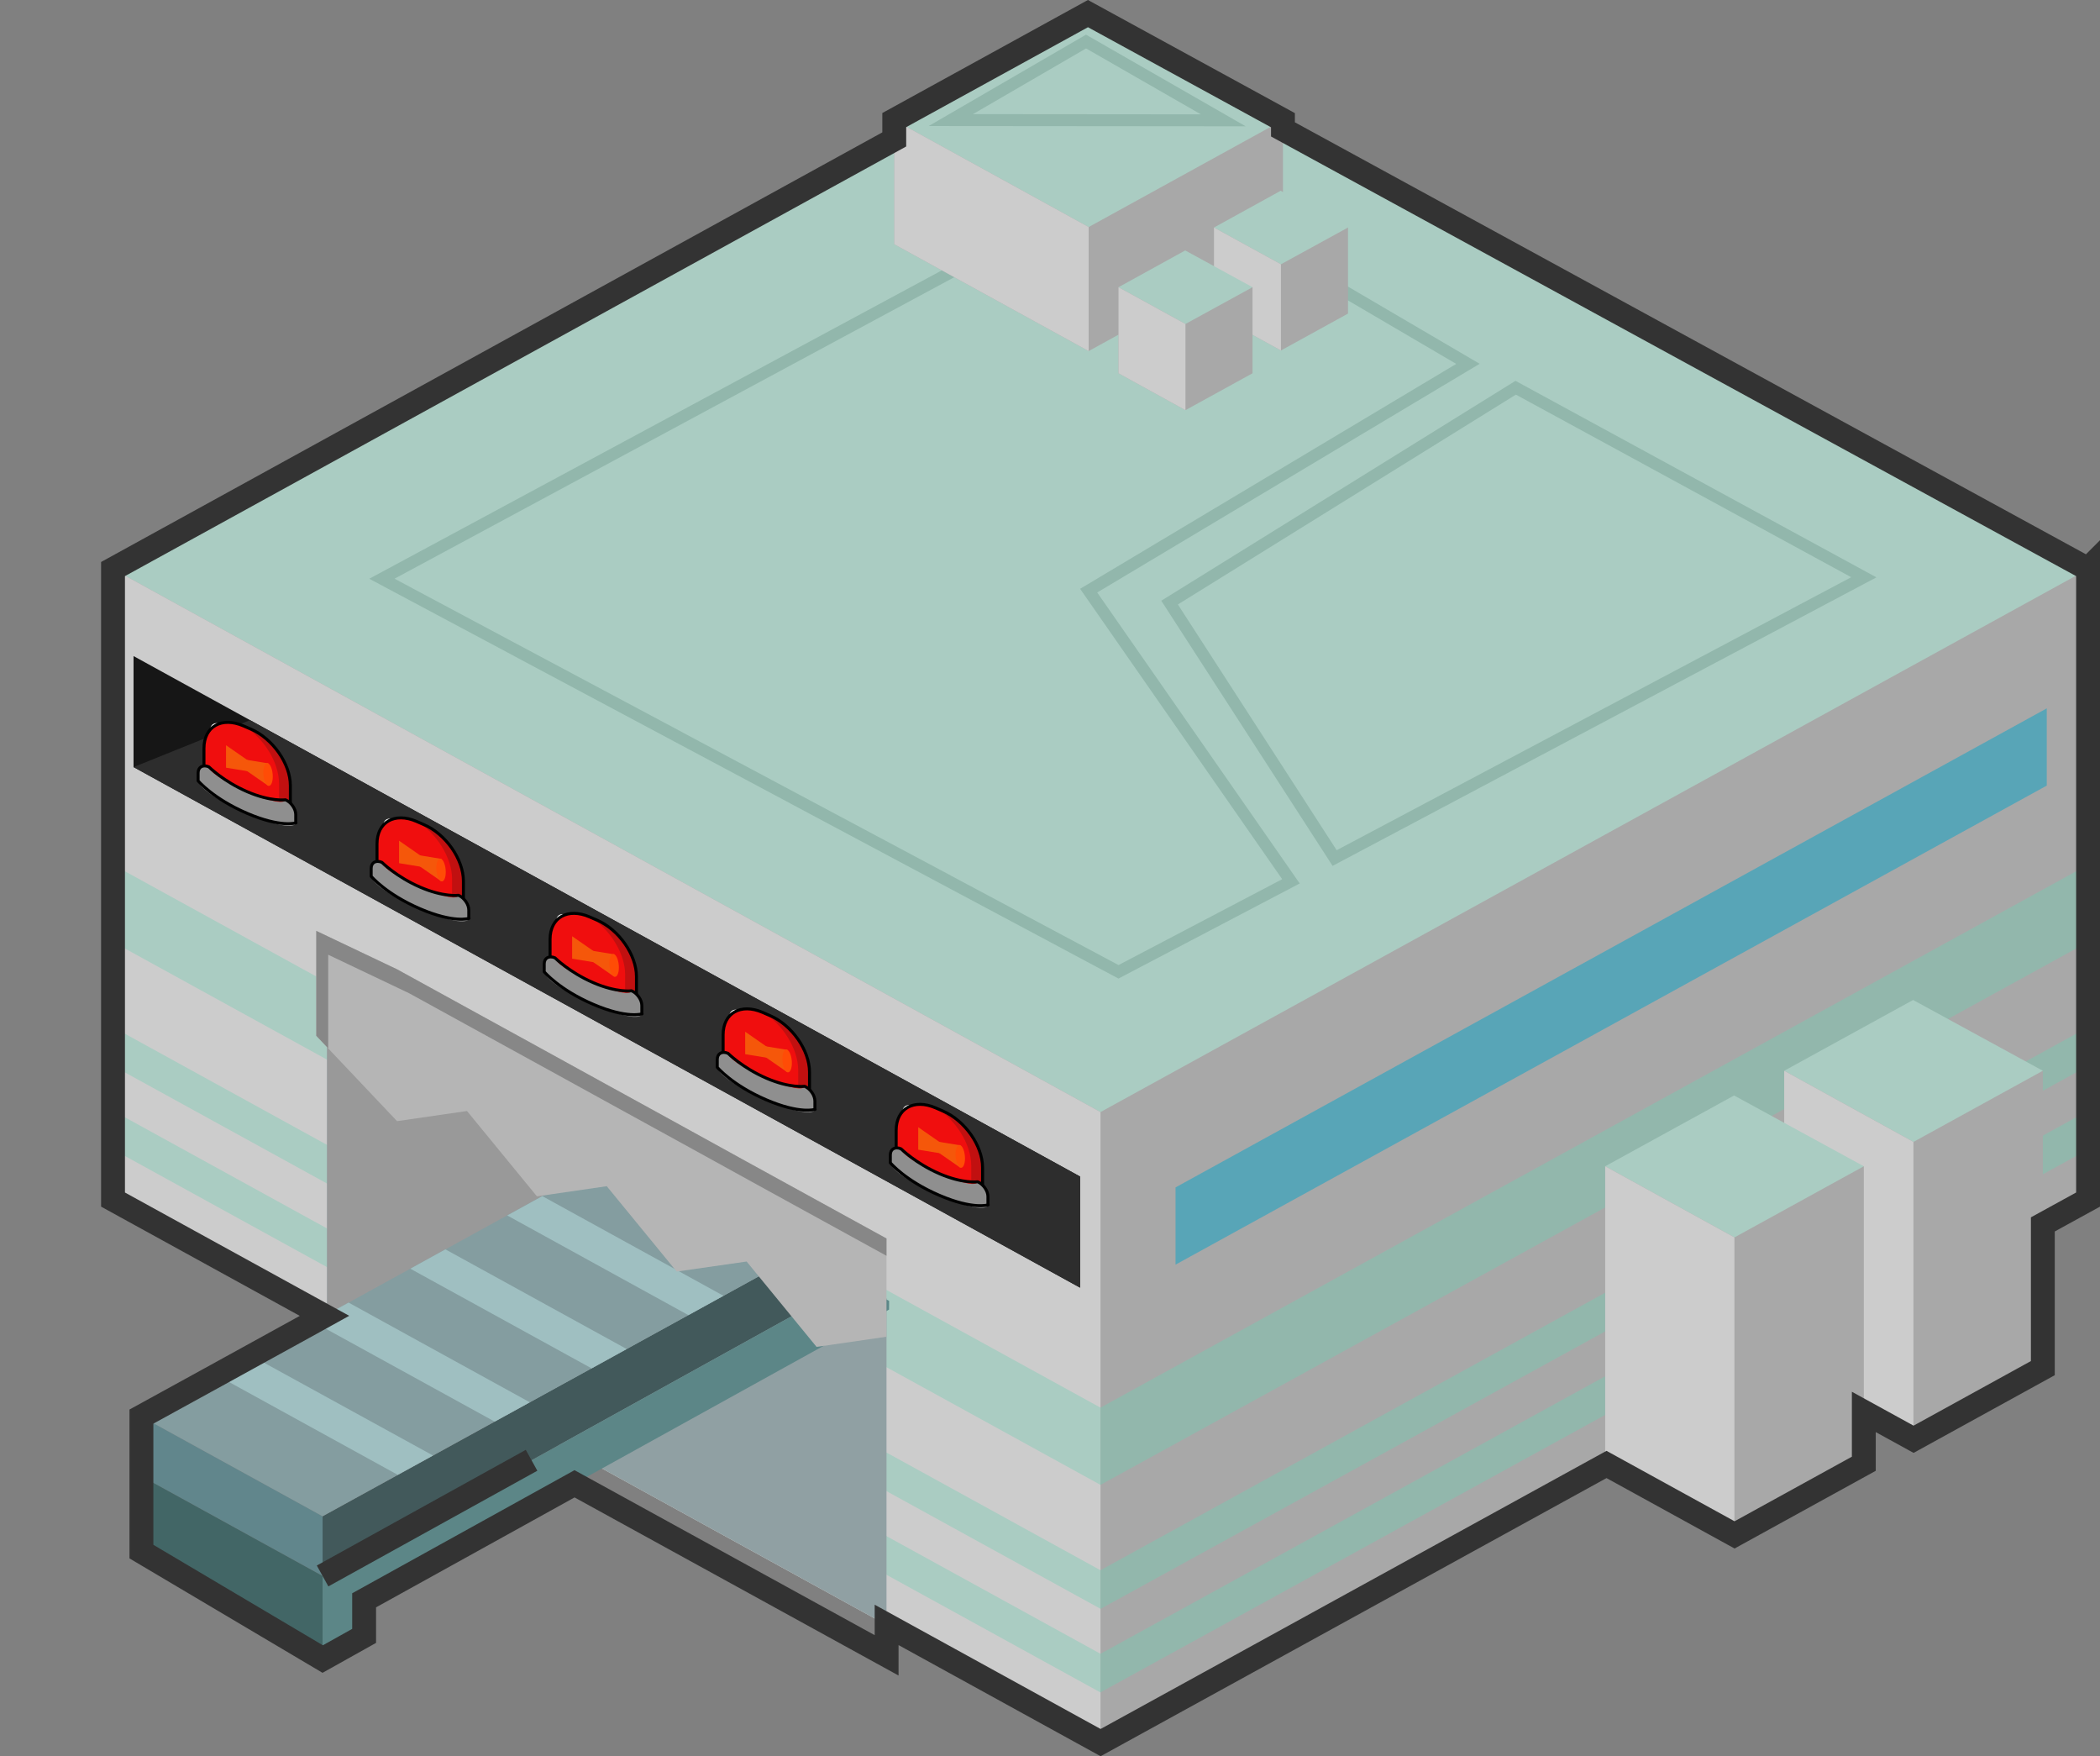 <?xml version="1.0" encoding="UTF-8"?>
<svg id="_レイヤー_2" data-name="レイヤー 2" xmlns="http://www.w3.org/2000/svg" xmlns:xlink="http://www.w3.org/1999/xlink" viewBox="0 0 175.96 147.12">
  <rect x="0" y="0" width="175.96" height="147.12" fill="#808080" stroke="none"/>
  <defs>
    <style>
      .cls-1 {
        fill: #999;
      }

      .cls-1, .cls-2, .cls-3, .cls-4, .cls-5, .cls-6, .cls-7, .cls-8, .cls-9, .cls-10, .cls-11, .cls-12, .cls-13, .cls-14, .cls-15, .cls-16, .cls-17, .cls-18, .cls-19, .cls-20, .cls-21, .cls-22, .cls-23, .cls-24, .cls-25 {
        stroke-width: 0px;
      }

      .cls-26 {
        opacity: .23;
      }

      .cls-27 {
        clip-path: url(#clippath-11);
      }

      .cls-2 {
        fill: #92b7ac;
      }

      .cls-3 {
        fill: #426666;
      }

      .cls-28 {
        stroke: #92b7ac;
      }

      .cls-28, .cls-7, .cls-29, .cls-30, .cls-31 {
        fill: none;
      }

      .cls-28, .cls-29, .cls-30 {
        stroke-miterlimit: 10;
      }

      .cls-4 {
        fill: #ffe603;
      }

      .cls-5 {
        fill: #231815;
      }

      .cls-32 {
        clip-path: url(#clippath-2);
      }

      .cls-6 {
        fill: #9fbfc1;
      }

      .cls-33 {
        clip-path: url(#clippath-6);
      }

      .cls-8 {
        fill: #42595b;
      }

      .cls-34 {
        clip-path: url(#clippath-7);
      }

      .cls-35 {
        clip-path: url(#clippath-1);
      }

      .cls-9 {
        fill: #161616;
      }

      .cls-36 {
        clip-path: url(#clippath-4);
      }

      .cls-10 {
        fill: #2d2d2d;
      }

      .cls-29, .cls-31 {
        stroke: #000;
        stroke-width: .25px;
      }

      .cls-11 {
        fill: #ccc;
      }

      .cls-37 {
        opacity: .34;
      }

      .cls-12 {
        fill: #fff;
      }

      .cls-30 {
        stroke: #333;
        stroke-width: 2px;
      }

      .cls-13 {
        fill: #aaccc2;
      }

      .cls-14 {
        fill: #5c8687;
      }

      .cls-15 {
        fill: #878787;
      }

      .cls-16 {
        fill: #f00e0e;
      }

      .cls-38 {
        clip-path: url(#clippath-9);
      }

      .cls-39 {
        clip-path: url(#clippath);
      }

      .cls-17 {
        fill: #b5b5b5;
      }

      .cls-18 {
        fill: #ff4c06;
      }

      .cls-19 {
        fill: #a8a8a8;
      }

      .cls-20 {
        fill: #90a0a3;
      }

      .cls-40 {
        clip-path: url(#clippath-3);
      }

      .cls-21 {
        fill: #849da0;
      }

      .cls-41 {
        clip-path: url(#clippath-8);
      }

      .cls-22 {
        fill: #8f8f8f;
      }

      .cls-42 {
        clip-path: url(#clippath-5);
      }

      .cls-23 {
        fill: #61868c;
      }

      .cls-24 {
        fill: #58a5b7;
      }

      .cls-31 {
        stroke-linejoin: round;
      }

      .cls-43 {
        clip-path: url(#clippath-10);
      }

      .cls-25 {
        fill: #ff9100;
      }
    </style>
    <clipPath id="clippath">
      <polygon class="cls-7" points="9.47 47.67 92.21 93.16 92.21 145.98 9.47 100.49 9.47 47.67"/>
    </clipPath>
    <clipPath id="clippath-1">
      <polygon class="cls-7" points="27.41 82.98 74.5 108.98 74.28 136.12 29 144.48 0 128.48 27.41 82.98"/>
    </clipPath>
    <clipPath id="clippath-2">
      <polygon class="cls-7" points="17.24 65.29 24.4 68.37 24.4 62.47 17.24 59.38 17.24 65.29"/>
    </clipPath>
    <clipPath id="clippath-3">
      <polygon class="cls-7" points="18.94 64.31 22.48 65.83 22.48 63.95 18.94 62.43 18.94 64.31"/>
    </clipPath>
    <clipPath id="clippath-4">
      <polygon class="cls-7" points="31.74 73.29 38.9 76.37 38.9 70.47 31.74 67.38 31.74 73.29"/>
    </clipPath>
    <clipPath id="clippath-5">
      <polygon class="cls-7" points="33.44 72.31 36.98 73.83 36.98 71.95 33.44 70.43 33.44 72.31"/>
    </clipPath>
    <clipPath id="clippath-6">
      <polygon class="cls-7" points="46.24 81.29 53.4 84.37 53.4 78.47 46.24 75.38 46.24 81.29"/>
    </clipPath>
    <clipPath id="clippath-7">
      <polygon class="cls-7" points="47.94 80.31 51.48 81.83 51.48 79.95 47.94 78.43 47.94 80.31"/>
    </clipPath>
    <clipPath id="clippath-8">
      <polygon class="cls-7" points="60.74 89.29 67.9 92.37 67.9 86.47 60.74 83.38 60.74 89.29"/>
    </clipPath>
    <clipPath id="clippath-9">
      <polygon class="cls-7" points="62.44 88.31 65.98 89.83 65.98 87.95 62.44 86.43 62.44 88.31"/>
    </clipPath>
    <clipPath id="clippath-10">
      <polygon class="cls-7" points="75.24 97.29 82.4 100.37 82.4 94.47 75.24 91.38 75.24 97.29"/>
    </clipPath>
    <clipPath id="clippath-11">
      <polygon class="cls-7" points="76.94 96.31 80.48 97.83 80.48 95.95 76.94 94.43 76.94 96.31"/>
    </clipPath>
  </defs>
  <g id="_002_Main" data-name="002_Main">
    <g id="under_islands">
      <g id="under_03_ミニゲーム">
        <g>
          <g>
            <polygon class="cls-19" points="9.47 100.49 9.47 47.67 174.96 47.67 174.96 100.49 92.21 145.98 9.47 100.49"/>
            <polygon class="cls-13" points="9.47 47.67 92.21 93.16 174.96 47.67 91.93 2.34 9.47 47.67"/>
            <polygon class="cls-28" points="83.07 20.98 32 48.48 93.72 81.41 108.17 73.83 91.22 49.48 123 30.48 94 13.48 83.07 20.98"/>
            <polygon class="cls-11" points="9.47 47.67 92.21 93.16 92.21 145.98 9.47 100.49 9.47 47.67"/>
            <g>
              <polygon class="cls-13" points="9.47 86.05 9.47 89.29 92.21 134.77 92.21 131.54 9.47 86.05"/>
              <polygon class="cls-13" points="92.21 138.54 9.47 93.05 9.47 96.29 92.21 141.78 92.21 138.54"/>
              <polygon class="cls-13" points="9.47 72.44 9.47 78.91 92.21 124.39 92.21 117.92 9.47 72.44"/>
            </g>
            <g>
              <polygon class="cls-2" points="174.96 96.29 174.96 93.05 92.21 138.54 92.21 141.77 174.96 96.29"/>
              <polygon class="cls-2" points="174.96 72.44 92.21 117.92 92.21 124.39 174.96 78.91 174.96 72.44"/>
              <polygon class="cls-2" points="174.96 89.29 174.96 86.05 92.21 131.54 92.21 134.78 174.96 89.29"/>
            </g>
            <g>
              <polygon class="cls-19" points="74.93 20.46 74.93 10.06 107.5 10.06 107.5 20.46 91.22 29.41 74.93 20.46"/>
              <polygon class="cls-13" points="74.93 10.06 91.22 19.02 107.5 10.06 91.16 1.14 74.93 10.06"/>
              <polygon class="cls-11" points="74.93 10.06 91.22 19.02 91.22 29.41 74.93 20.46 74.93 10.06"/>
            </g>
            <g>
              <polygon class="cls-19" points="149.5 114.62 149.5 89.7 171.17 89.7 171.17 114.62 160.33 120.57 149.5 114.62"/>
              <polygon class="cls-13" points="149.5 89.7 160.33 95.66 171.17 89.7 160.3 83.77 149.5 89.7"/>
              <polygon class="cls-11" points="149.5 89.7 160.33 95.66 160.33 120.57 149.5 114.62 149.5 89.7"/>
            </g>
            <g>
              <polygon class="cls-19" points="134.5 122.62 134.5 97.7 156.17 97.7 156.17 122.62 145.33 128.57 134.5 122.62"/>
              <polygon class="cls-13" points="134.5 97.7 145.33 103.66 156.17 97.7 145.3 91.77 134.5 97.7"/>
              <polygon class="cls-11" points="134.5 97.7 145.33 103.66 145.33 128.57 134.5 122.62 134.5 97.7"/>
            </g>
            <g>
              <polygon class="cls-19" points="101.72 26.27 101.72 19.06 112.95 19.06 112.95 26.27 107.33 29.36 101.72 26.27"/>
              <polygon class="cls-13" points="101.72 19.06 107.33 22.14 112.95 19.06 107.31 15.98 101.72 19.06"/>
              <polygon class="cls-11" points="101.72 19.06 107.33 22.14 107.33 29.36 101.72 26.27 101.72 19.06"/>
            </g>
            <g>
              <polygon class="cls-19" points="93.72 31.27 93.72 24.06 104.95 24.06 104.95 31.27 99.33 34.36 93.72 31.27"/>
              <polygon class="cls-13" points="93.72 24.06 99.33 27.14 104.95 24.06 99.31 20.98 93.72 24.06"/>
              <polygon class="cls-11" points="93.72 24.06 99.33 27.14 99.33 34.36 93.72 31.27 93.72 24.06"/>
            </g>
            <g class="cls-39">
              <g>
                <polygon class="cls-20" points="27.41 82.98 74.28 108.75 74.28 138.67 27.41 112.9 27.41 82.98"/>
                <polygon class="cls-1" points="27.41 82.98 27.41 112.9 54.46 97.94 27.41 82.98"/>
              </g>
            </g>
            <g class="cls-35">
              <g>
                <polygon class="cls-23" points="11.85 118.67 11.85 123.67 27.03 132.02 27.03 127.02 11.85 118.67"/>
                <polygon class="cls-8" points="27.03 127.02 83.5 95.97 83.5 100.76 27.03 132.02 27.03 127.02"/>
                <polygon class="cls-21" points="11.85 118.67 27.03 127.02 83.5 95.97 68.31 87.62 11.85 118.67"/>
                <g>
                  <polygon class="cls-6" points="29.21 109.12 26.26 110.74 41.45 119.09 44.39 117.47 29.21 109.12"/>
                  <polygon class="cls-6" points="33.33 123.55 36.28 121.93 21.09 113.59 18.15 115.2 33.33 123.55"/>
                  <polygon class="cls-6" points="66.84 88.43 82.03 96.78 83.5 95.97 68.31 87.62 66.84 88.43"/>
                  <polygon class="cls-6" points="45.44 100.2 42.5 101.82 57.68 110.17 60.62 108.55 45.44 100.2"/>
                  <polygon class="cls-6" points="61.67 91.28 58.73 92.9 73.91 101.24 76.86 99.63 61.67 91.28"/>
                  <polygon class="cls-6" points="53.55 95.74 50.61 97.36 65.8 105.71 68.74 104.09 53.55 95.74"/>
                  <polygon class="cls-6" points="37.32 104.66 34.38 106.28 49.57 114.63 52.51 113.01 37.32 104.66"/>
                </g>
                <polygon class="cls-14" points="27.03 132.02 27.03 138.98 30.5 137.04 30.5 134.05 81.23 105.98 81.23 108.59 83.5 107.32 83.5 100.76 27.03 132.02"/>
                <polygon class="cls-3" points="27.03 138.98 11.85 129.98 11.85 123.67 27.03 132.02 27.03 138.98"/>
              </g>
            </g>
            <polygon class="cls-24" points="98.5 105.94 171.5 65.81 171.5 59.34 98.5 99.47 98.5 105.94"/>
            <polygon class="cls-17" points="26.5 77.98 26.5 86.77 33.27 93.92 39.13 93.07 44.99 100.22 50.84 99.37 56.7 106.52 62.56 105.68 68.42 112.83 74.28 111.98 74.28 103.75 68.42 100.53 62.56 97.31 56.7 94.08 50.84 90.86 44.99 87.64 39.13 84.42 33.27 81.2 26.5 77.98"/>
            <polygon class="cls-15" points="27.5 79.98 34.27 83.2 40.13 86.42 45.99 89.64 51.84 92.86 57.7 96.08 63.56 99.31 69.42 102.53 74.28 105.2 74.28 103.75 68.42 100.53 62.56 97.31 56.7 94.08 50.84 90.86 44.99 87.64 39.13 84.42 33.27 81.2 26.5 77.98 26.5 86.77 27.5 87.82 27.5 79.98"/>
            <polygon class="cls-9" points="11.19 64.26 90.5 107.87 90.5 98.56 11.19 54.96 11.19 64.26"/>
            <polygon class="cls-10" points="11.19 64.26 20.95 60.33 90.5 98.56 90.5 107.87 11.19 64.26"/>
            <g>
              <ellipse class="cls-12" cx="18.23" cy="61.19" rx=".56" ry=".65" transform="translate(-36.82 28.84) rotate(-42.97)"/>
              <ellipse class="cls-25" cx="18.13" cy="63.69" rx=".58" ry="1.38" transform="translate(-1.98 .6) rotate(-1.79)"/>
              <g>
                <path class="cls-16" d="M24.06,68.23l-6.71-2.89c-.14-.06-.26-.23-.26-.37v-2.28c0-1.83,1.48-2.67,3.31-1.88l.62.27c1.83.79,3.31,2.9,3.31,4.73v2.28c0,.14-.12.21-.26.15"/>
                <g class="cls-26">
                  <g class="cls-32">
                    <path class="cls-5" d="M20.74,60.89c-.13-.06-.26-.1-.39-.15,1.72,1.04,3.03,3.1,3.03,4.9v1.96c0,.16-.13.23-.29.17l-5.85-2.52s.08.07.13.09l6.73,2.9c.16.07.29,0,.29-.17v-1.96c0-2.02-1.64-4.36-3.66-5.23"/>
                  </g>
                </g>
                <path class="cls-29" d="M24.06,68.23l-6.71-2.89c-.14-.06-.26-.23-.26-.37v-2.28c0-1.83,1.48-2.67,3.31-1.88l.62.27c1.83.79,3.31,2.9,3.31,4.73v2.28c0,.14-.12.21-.26.15Z"/>
                <g class="cls-37">
                  <g class="cls-40">
                    <polygon class="cls-4" points="22.48 64.89 18.94 62.43 18.94 64.31 22.48 64.89"/>
                    <polygon class="cls-4" points="18.94 63.37 22.48 63.95 22.48 65.83 18.94 63.37"/>
                  </g>
                </g>
                <ellipse class="cls-18" cx="22.45" cy="64.88" rx=".39" ry=".96" transform="translate(-5.78 2.3) rotate(-5.2)"/>
                <path class="cls-22" d="M24.8,68.93s-.02.95-4.1-.8-4.1-2.72-4.1-2.72v-.66c0-.25.1-.43.26-.52s.39-.1.64.01c0,0,0,.7,3.21,2.08,3.22,1.39,3.21.68,3.21.68.24.1.45.29.61.52s.25.48.25.72v.7Z"/>
                <path class="cls-31" d="M24.8,68.93s-1.24.43-4.1-.8c-2.86-1.23-4.1-2.72-4.1-2.72v-.66c0-.25.1-.43.26-.52s.39-.1.64.01c0,0,1.22,1.22,3.21,2.08s3.21.68,3.21.68c.24.1.45.29.61.52s.25.48.25.72v.7Z"/>
              </g>
            </g>
            <g>
              <ellipse class="cls-12" cx="32.73" cy="69.19" rx=".56" ry=".65" transform="translate(-38.38 40.87) rotate(-42.97)"/>
              <ellipse class="cls-25" cx="32.63" cy="71.69" rx=".58" ry="1.38" transform="translate(-2.23 1.06) rotate(-1.79)"/>
              <g>
                <path class="cls-16" d="M38.56,76.23l-6.71-2.89c-.14-.06-.26-.23-.26-.37v-2.28c0-1.83,1.48-2.67,3.31-1.88l.62.27c1.83.79,3.31,2.9,3.31,4.73v2.28c0,.14-.12.21-.26.15"/>
                <g class="cls-26">
                  <g class="cls-36">
                    <path class="cls-5" d="M35.24,68.89c-.13-.06-.26-.1-.39-.15,1.72,1.04,3.03,3.1,3.03,4.9v1.96c0,.16-.13.23-.29.17l-5.85-2.52s.08.07.13.09l6.73,2.9c.16.07.29,0,.29-.17v-1.96c0-2.02-1.64-4.36-3.66-5.23"/>
                  </g>
                </g>
                <path class="cls-29" d="M38.56,76.23l-6.71-2.89c-.14-.06-.26-.23-.26-.37v-2.28c0-1.83,1.48-2.67,3.31-1.88l.62.27c1.83.79,3.31,2.9,3.31,4.73v2.28c0,.14-.12.21-.26.15Z"/>
                <g class="cls-37">
                  <g class="cls-42">
                    <polygon class="cls-4" points="36.98 72.89 33.44 70.43 33.44 72.31 36.98 72.89"/>
                    <polygon class="cls-4" points="33.44 71.37 36.98 71.95 36.98 73.83 33.44 71.37"/>
                  </g>
                </g>
                <ellipse class="cls-18" cx="36.95" cy="72.88" rx=".39" ry=".96" transform="translate(-6.45 3.65) rotate(-5.2)"/>
                <path class="cls-22" d="M39.3,76.93s-.02.95-4.1-.8-4.1-2.72-4.1-2.72v-.66c0-.25.1-.43.26-.52s.39-.1.64.01c0,0,0,.7,3.21,2.08,3.22,1.39,3.21.68,3.21.68.24.1.45.29.61.52s.25.48.25.72v.7Z"/>
                <path class="cls-31" d="M39.3,76.93s-1.24.43-4.1-.8c-2.86-1.23-4.1-2.72-4.1-2.72v-.66c0-.25.1-.43.26-.52s.39-.1.64.01c0,0,1.22,1.22,3.21,2.08s3.21.68,3.21.68c.24.1.45.29.61.52s.25.48.25.72v.7Z"/>
              </g>
            </g>
            <g>
              <ellipse class="cls-12" cx="47.23" cy="77.19" rx=".56" ry=".65" transform="translate(-39.95 52.9) rotate(-42.97)"/>
              <ellipse class="cls-25" cx="47.13" cy="79.69" rx=".58" ry="1.38" transform="translate(-2.47 1.51) rotate(-1.79)"/>
              <g>
                <path class="cls-16" d="M53.06,84.23l-6.71-2.89c-.14-.06-.26-.23-.26-.37v-2.28c0-1.83,1.48-2.67,3.31-1.88l.62.27c1.83.79,3.31,2.9,3.31,4.73v2.28c0,.14-.12.21-.26.15"/>
                <g class="cls-26">
                  <g class="cls-33">
                    <path class="cls-5" d="M49.74,76.89c-.13-.06-.26-.1-.39-.15,1.72,1.04,3.03,3.1,3.03,4.9v1.96c0,.16-.13.23-.29.17l-5.85-2.52s.08.07.13.09l6.73,2.9c.16.07.29,0,.29-.17v-1.96c0-2.02-1.64-4.36-3.66-5.23"/>
                  </g>
                </g>
                <path class="cls-29" d="M53.06,84.23l-6.71-2.89c-.14-.06-.26-.23-.26-.37v-2.28c0-1.83,1.48-2.67,3.31-1.88l.62.27c1.83.79,3.31,2.9,3.31,4.73v2.28c0,.14-.12.21-.26.15Z"/>
                <g class="cls-37">
                  <g class="cls-34">
                    <polygon class="cls-4" points="51.48 80.89 47.94 78.43 47.94 80.31 51.48 80.89"/>
                    <polygon class="cls-4" points="47.94 79.37 51.48 79.95 51.48 81.83 47.94 79.37"/>
                  </g>
                </g>
                <ellipse class="cls-18" cx="51.45" cy="80.88" rx=".39" ry=".96" transform="translate(-7.11 4.99) rotate(-5.2)"/>
                <path class="cls-22" d="M53.8,84.93s-.02.95-4.1-.8-4.1-2.72-4.1-2.72v-.66c0-.25.1-.43.26-.52s.39-.1.64.01c0,0,0,.7,3.21,2.08,3.22,1.39,3.21.68,3.21.68.24.1.45.29.61.52s.25.48.25.72v.7Z"/>
                <path class="cls-31" d="M53.8,84.93s-1.24.43-4.1-.8c-2.86-1.23-4.1-2.72-4.1-2.72v-.66c0-.25.1-.43.26-.52s.39-.1.64.01c0,0,1.22,1.22,3.21,2.08s3.21.68,3.21.68c.24.1.45.29.61.52s.25.48.25.72v.7Z"/>
              </g>
            </g>
            <g>
              <ellipse class="cls-12" cx="61.73" cy="85.19" rx=".56" ry=".65" transform="translate(-41.51 64.93) rotate(-42.97)"/>
              <ellipse class="cls-25" cx="61.63" cy="87.69" rx=".58" ry="1.38" transform="translate(-2.71 1.97) rotate(-1.79)"/>
              <g>
                <path class="cls-16" d="M67.56,92.23l-6.71-2.89c-.14-.06-.26-.23-.26-.37v-2.28c0-1.83,1.48-2.67,3.31-1.88l.62.27c1.83.79,3.31,2.9,3.31,4.73v2.28c0,.14-.12.21-.26.15"/>
                <g class="cls-26">
                  <g class="cls-41">
                    <path class="cls-5" d="M64.24,84.89c-.13-.06-.26-.1-.39-.15,1.72,1.04,3.03,3.1,3.03,4.9v1.96c0,.16-.13.23-.29.17l-5.85-2.52s.08.07.13.09l6.73,2.9c.16.07.29,0,.29-.17v-1.96c0-2.02-1.64-4.36-3.66-5.23"/>
                  </g>
                </g>
                <path class="cls-29" d="M67.56,92.23l-6.71-2.89c-.14-.06-.26-.23-.26-.37v-2.28c0-1.83,1.48-2.67,3.31-1.88l.62.27c1.83.79,3.31,2.9,3.31,4.73v2.28c0,.14-.12.21-.26.15Z"/>
                <g class="cls-37">
                  <g class="cls-38">
                    <polygon class="cls-4" points="65.98 88.89 62.44 86.43 62.44 88.31 65.98 88.89"/>
                    <polygon class="cls-4" points="62.44 87.37 65.98 87.95 65.98 89.83 62.44 87.37"/>
                  </g>
                </g>
                <ellipse class="cls-18" cx="65.95" cy="88.88" rx=".39" ry=".96" transform="translate(-7.78 6.34) rotate(-5.2)"/>
                <path class="cls-22" d="M68.3,92.93s-.02.95-4.1-.8-4.1-2.72-4.1-2.72v-.66c0-.25.1-.43.26-.52s.39-.1.64.01c0,0,0,.7,3.21,2.08,3.22,1.39,3.21.68,3.21.68.24.1.45.29.61.52s.25.48.25.72v.7Z"/>
                <path class="cls-31" d="M68.3,92.93s-1.24.43-4.1-.8c-2.86-1.23-4.1-2.72-4.1-2.72v-.66c0-.25.1-.43.26-.52s.39-.1.64.01c0,0,1.22,1.22,3.21,2.08s3.21.68,3.21.68c.24.1.45.29.61.52s.25.48.25.72v.7Z"/>
              </g>
            </g>
            <g>
              <ellipse class="cls-12" cx="76.23" cy="93.19" rx=".56" ry=".65" transform="translate(-43.07 76.96) rotate(-42.97)"/>
              <ellipse class="cls-25" cx="76.13" cy="95.69" rx=".58" ry="1.38" transform="translate(-2.95 2.43) rotate(-1.79)"/>
              <g>
                <path class="cls-16" d="M82.06,100.23l-6.71-2.89c-.14-.06-.26-.23-.26-.37v-2.28c0-1.83,1.48-2.67,3.31-1.88l.62.27c1.83.79,3.31,2.9,3.31,4.73v2.28c0,.14-.12.21-.26.15"/>
                <g class="cls-26">
                  <g class="cls-43">
                    <path class="cls-5" d="M78.74,92.89c-.13-.06-.26-.1-.39-.15,1.72,1.04,3.03,3.1,3.03,4.9v1.96c0,.16-.13.23-.29.17l-5.85-2.52s.08.07.13.09l6.73,2.9c.16.07.29,0,.29-.17v-1.96c0-2.02-1.64-4.36-3.66-5.23"/>
                  </g>
                </g>
                <path class="cls-29" d="M82.06,100.23l-6.71-2.89c-.14-.06-.26-.23-.26-.37v-2.28c0-1.83,1.48-2.67,3.31-1.88l.62.27c1.83.79,3.31,2.9,3.31,4.73v2.28c0,.14-.12.21-.26.15Z"/>
                <g class="cls-37">
                  <g class="cls-27">
                    <polygon class="cls-4" points="80.48 96.89 76.94 94.43 76.94 96.31 80.48 96.89"/>
                    <polygon class="cls-4" points="76.94 95.37 80.48 95.95 80.48 97.83 76.94 95.37"/>
                  </g>
                </g>
                <ellipse class="cls-18" cx="80.45" cy="96.88" rx=".39" ry=".96" transform="translate(-8.44 7.68) rotate(-5.2)"/>
                <path class="cls-22" d="M82.8,100.93s-.02.95-4.1-.8-4.1-2.72-4.1-2.72v-.66c0-.25.1-.43.26-.52s.39-.1.64.01c0,0,0,.7,3.21,2.08,3.22,1.39,3.21.68,3.21.68.24.1.45.29.61.52s.25.48.25.72v.7Z"/>
                <path class="cls-31" d="M82.8,100.93s-1.24.43-4.1-.8c-2.86-1.23-4.1-2.72-4.1-2.72v-.66c0-.25.1-.43.26-.52s.39-.1.64.01c0,0,1.22,1.22,3.21,2.08s3.21.68,3.21.68c.24.1.45.29.61.52s.25.48.25.72v.7Z"/>
              </g>
            </g>
            <polygon class="cls-28" points="111.83 71.88 156.17 48.36 127 32.48 98 50.48 111.83 71.88"/>
            <polygon class="cls-28" points="91 3.48 102.5 10.08 79.67 10.06 91 3.48"/>
          </g>
          <path class="cls-30" d="M174.96,47.67L107.5,10.84v-.77L91.16,1.14l-16.23,8.92v1.62L9.47,47.67v52.82l17.72,9.74-.65.36-.27.15h0l-7.14,3.93-.98.54h0l-6.3,3.46v11.31l15.19,9,3.47-1.94v-2.98l17.63-9.76,26.15,14.37v-2.55l17.93,9.86,42.39-23.3,10.73,5.9,10.83-5.96v-4.34l4.17,2.29,10.83-5.96v-12.04l3.79-2.08v-52.82ZM27.03,132.02h0l17.51-9.69h0l-17.51,9.69Z"/>
        </g>
      </g>
    </g>
  </g>
</svg>